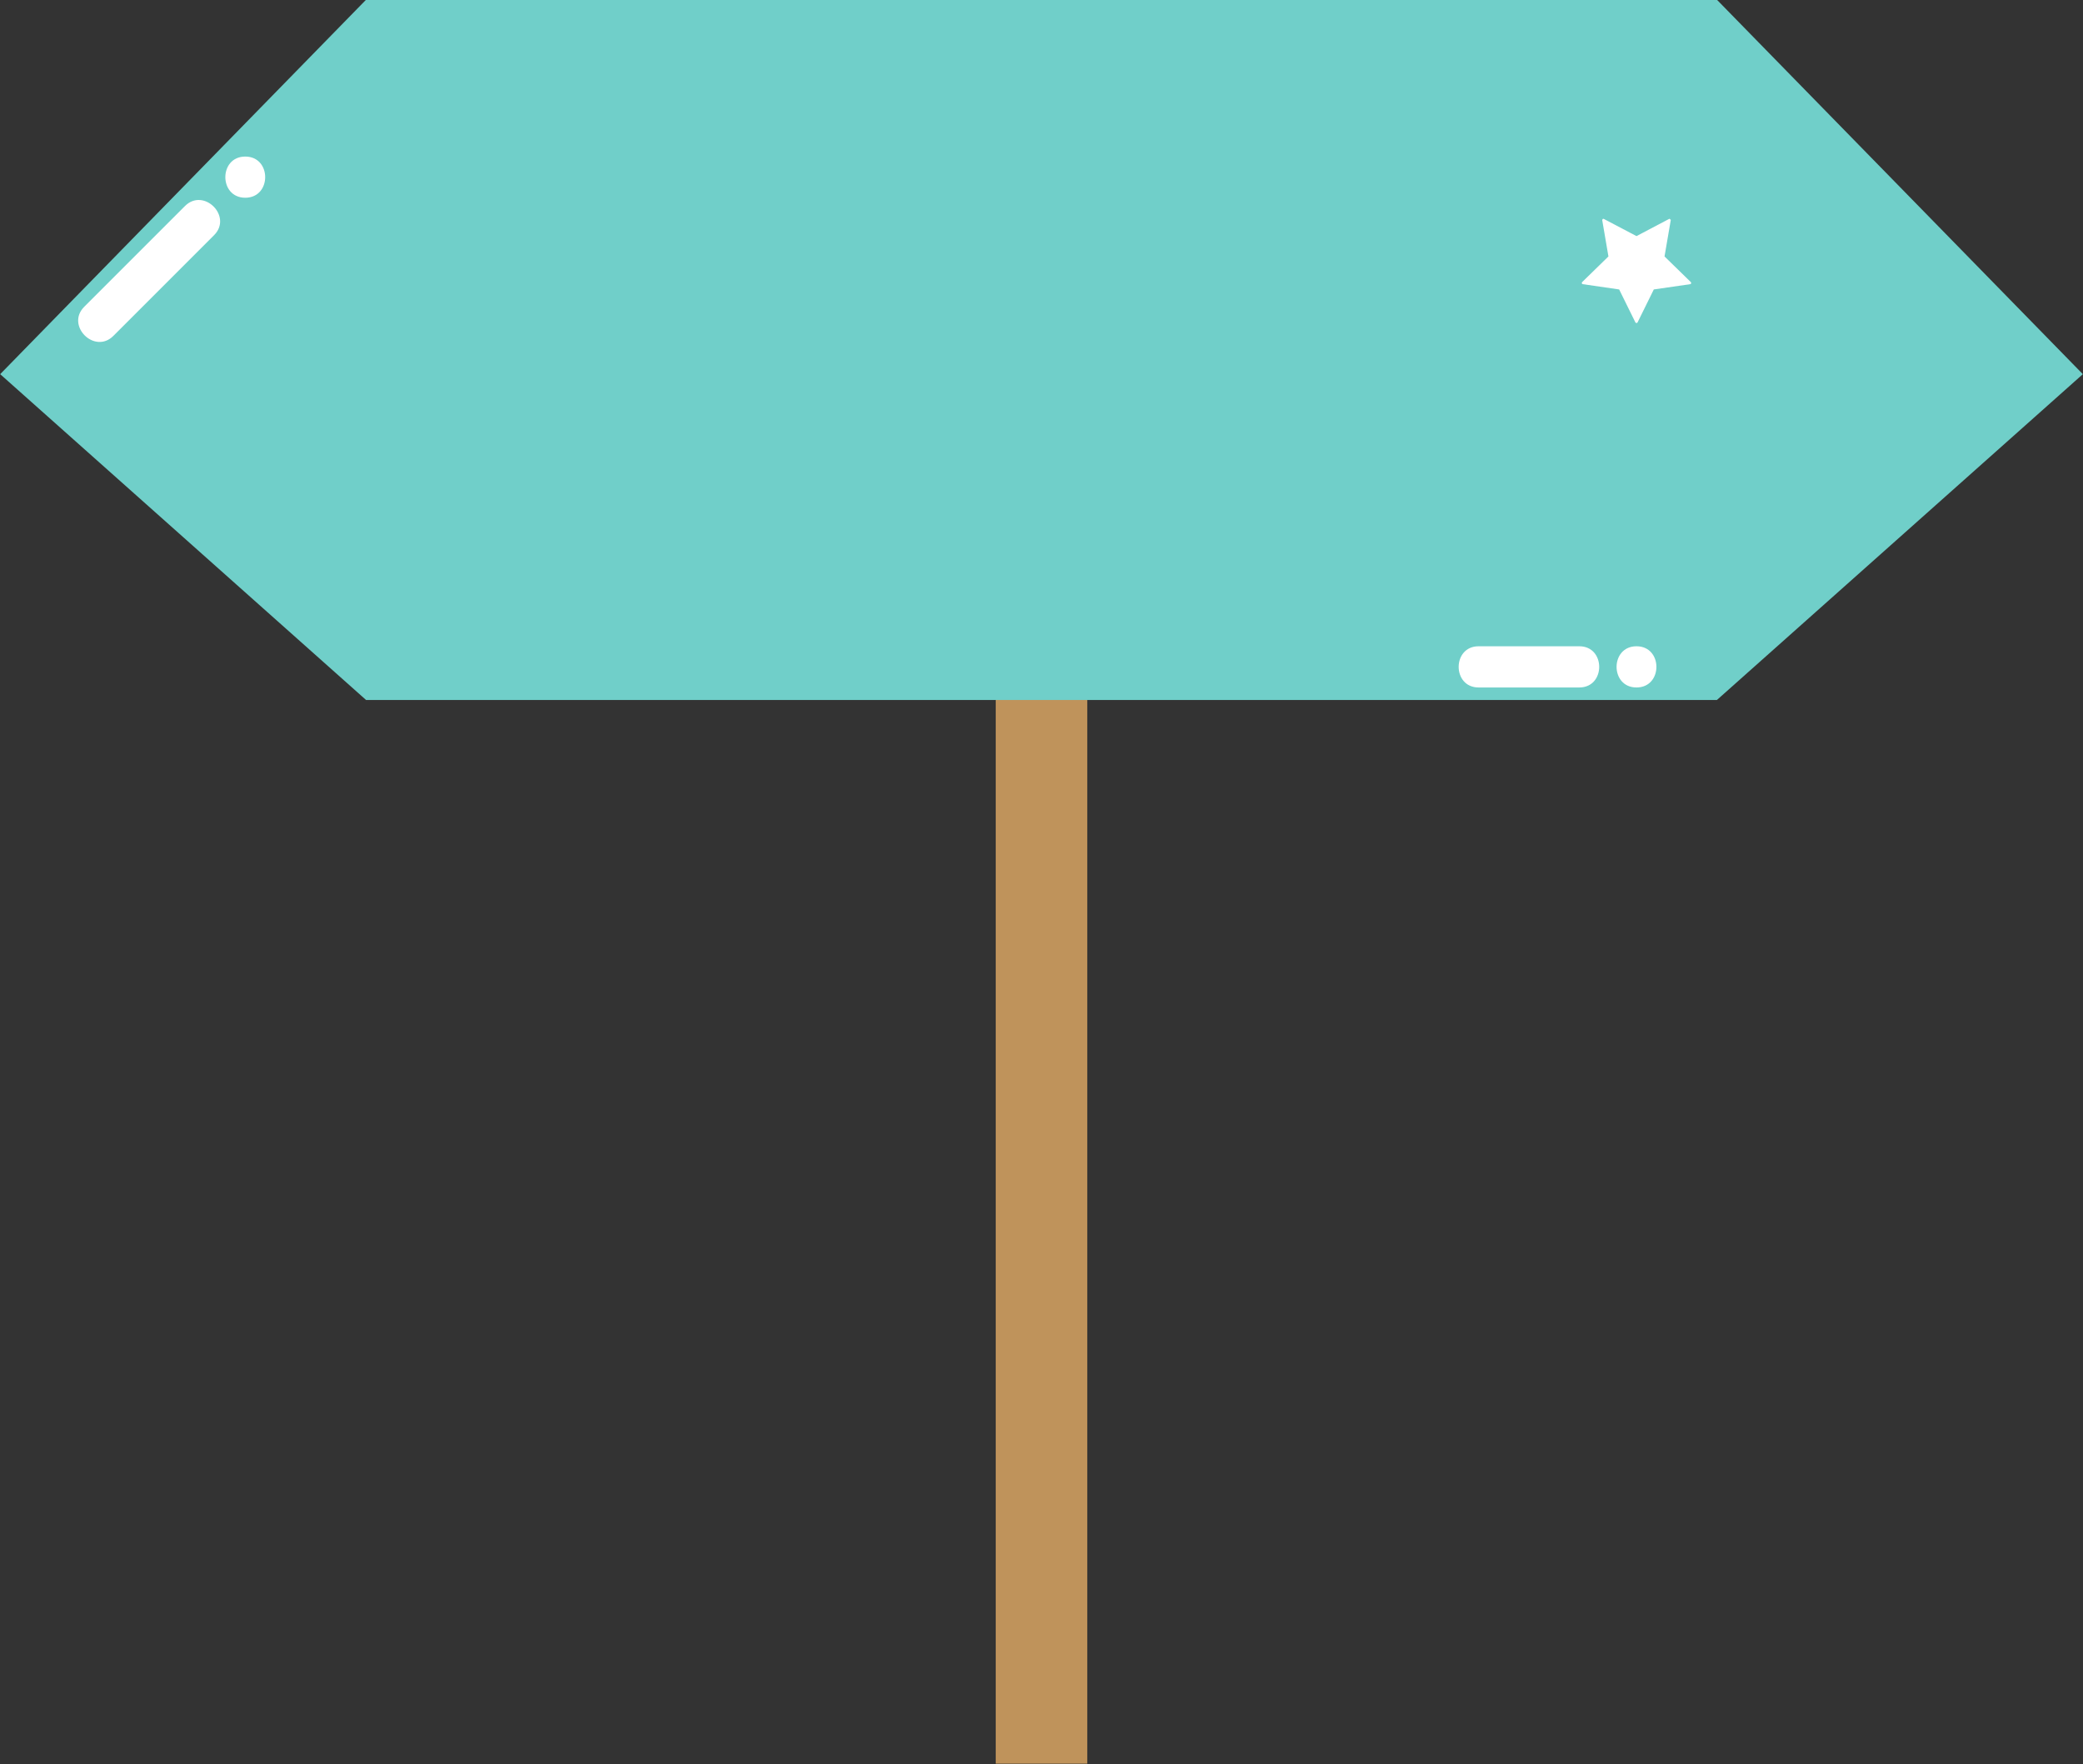 <?xml version="1.0" encoding="UTF-8"?><svg xmlns="http://www.w3.org/2000/svg" xmlns:xlink="http://www.w3.org/1999/xlink" height="252.7" preserveAspectRatio="xMidYMid meet" version="1.0" viewBox="63.4 86.3 298.4 252.7" width="298.4" zoomAndPan="magnify"><rect x="63.4" y="86.3" width="298.4" height="252.7" fill="#333333" stroke="none"/><g><g id="change1_1"><path d="M 219.156 338.938 L 206.043 338.938 L 206.043 163.57 L 219.156 163.57 L 219.156 338.938" fill="#bf935b"/></g><g id="change2_1"><path d="M 309.355 86.262 L 115.84 86.262 L 63.426 139.898 L 115.84 186.57 L 309.355 186.57 L 361.777 139.898 L 309.355 86.262" fill="#70cfc9"/></g><g id="change3_1"><path d="M 79.641 134.414 C 84.449 129.605 89.258 124.797 94.066 119.988 C 96.758 117.297 92.586 113.125 89.895 115.816 C 85.086 120.625 80.277 125.434 75.469 130.242 C 72.773 132.934 76.949 137.105 79.641 134.414" fill="#fff"/></g><g id="change3_2"><path d="M 98.535 114.625 C 102.34 114.625 102.34 108.727 98.535 108.727 C 94.73 108.727 94.73 114.625 98.535 114.625" fill="#fff"/></g><g id="change3_3"><path d="M 275.215 184.777 C 280.023 184.777 284.832 184.777 289.641 184.777 C 293.445 184.777 293.445 178.875 289.641 178.875 C 284.832 178.875 280.023 178.875 275.215 178.875 C 271.41 178.875 271.41 184.777 275.215 184.777" fill="#fff"/></g><g id="change3_4"><path d="M 297.836 184.777 C 301.641 184.777 301.641 178.875 297.836 178.875 C 294.031 178.875 294.031 184.777 297.836 184.777" fill="#fff"/></g><g id="change3_5"><path d="M 305.637 126.727 L 301.852 123.035 L 302.742 117.84 L 302.75 117.801 L 302.586 117.641 L 302.582 117.641 L 302.508 117.66 L 297.836 120.121 L 293.156 117.66 L 293.082 117.641 L 292.988 117.676 L 292.926 117.832 L 293.816 123.035 L 290.031 126.727 L 289.992 126.895 L 290.125 127.004 L 295.352 127.762 L 297.688 132.5 L 297.836 132.59 L 297.98 132.5 L 300.316 127.762 L 305.547 127.004 L 305.68 126.895 L 305.637 126.727" fill="#fff"/></g></g></svg>